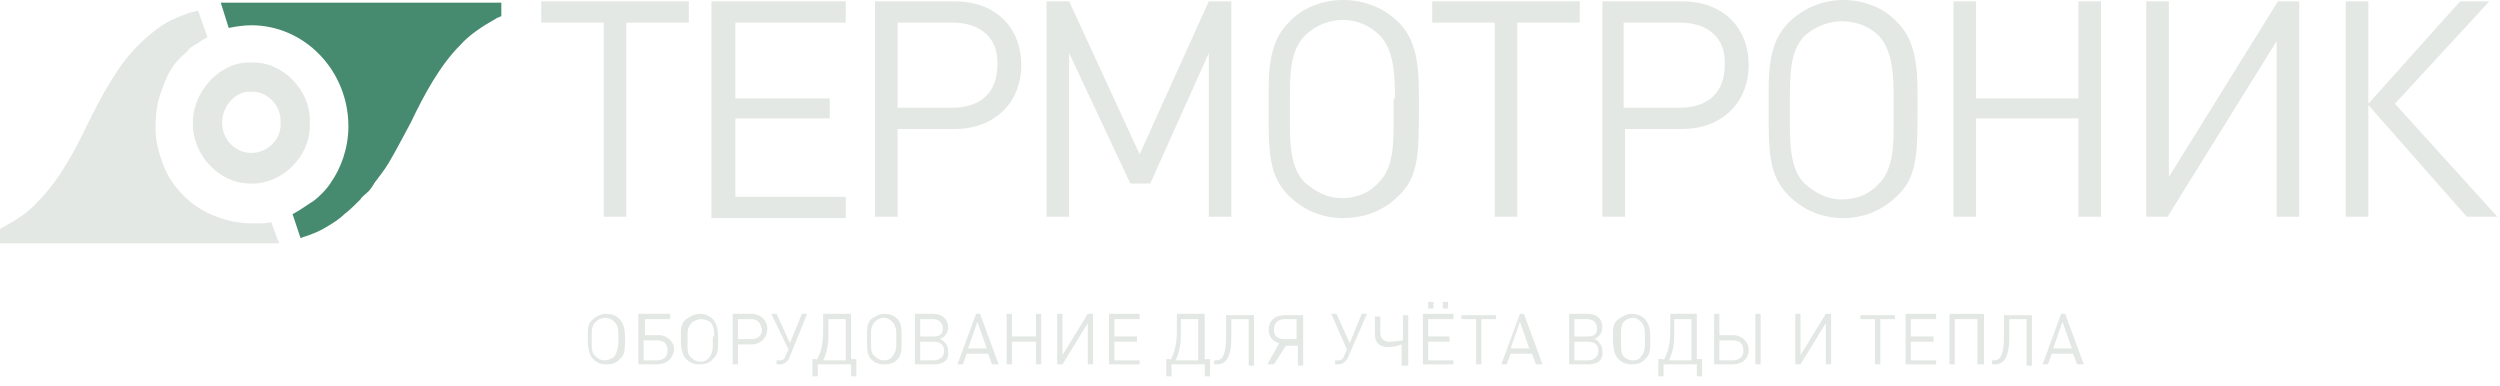 <?xml version="1.0" encoding="UTF-8"?> <svg xmlns="http://www.w3.org/2000/svg" width="188" height="29" viewBox="0 0 188 29" fill="none"> <path d="M47 25.5C47 26.3 47 26.7 46.6 27C46.4 27.3 46 27.4 45.6 27.4C45.2 27.4 44.9 27.3 44.6 27C44.3 26.7 44.2 26.2 44.2 25.5V25.2C44.2 24.7 44.2 24.3 44.6 24C44.8 23.8 45.2 23.6 45.6 23.6C46 23.6 46.3 23.7 46.6 24C46.9 24.3 47 24.8 47 25.3V25.5ZM46.5 25.3C46.5 24.9 46.5 24.5 46.2 24.2C46 24 45.8 23.9 45.5 23.9C45.3 23.9 45 24 44.8 24.2C44.5 24.5 44.5 24.8 44.5 25.4V25.8C44.5 26.2 44.5 26.6 44.8 26.8C45 27 45.2 27.1 45.5 27.1C45.7 27.1 46 27 46.2 26.8C46.4 26.5 46.5 26.1 46.5 25.7V25.3Z" fill="#E4E8E5"></path> <path d="M49.4 27.4H48V23.6H50.4V24H48.5V25.2H49.5C50.2 25.2 50.7 25.7 50.7 26.3C50.6 27 50.1 27.4 49.4 27.4ZM49.4 25.6H48.4V27.1H49.4C49.9 27.1 50.2 26.8 50.2 26.4C50.2 25.8 49.9 25.6 49.4 25.6Z" fill="#E4E8E5"></path> <path d="M54 25.5C54 26.3 54 26.7 53.6 27C53.4 27.3 53 27.4 52.6 27.4C52.2 27.4 51.9 27.3 51.6 27C51.3 26.7 51.2 26.2 51.2 25.5V25.2C51.2 24.7 51.2 24.3 51.6 24C51.9 23.8 52.2 23.6 52.6 23.6C53 23.6 53.3 23.7 53.6 24C53.9 24.3 54 24.8 54 25.3V25.5ZM53.7 25.3C53.7 24.9 53.7 24.5 53.4 24.2C53.2 24.1 53 24 52.7 24C52.5 24 52.2 24.1 52 24.3C51.7 24.6 51.7 24.9 51.7 25.5V25.9C51.7 26.3 51.7 26.7 52 26.9C52.2 27.1 52.4 27.2 52.7 27.2C52.9 27.2 53.2 27.1 53.3 26.9C53.6 26.6 53.6 26.2 53.6 25.8V25.3H53.7Z" fill="#E4E8E5"></path> <path d="M56.5 25.9H55.5V27.4H55.1V23.6H56.5C57.2 23.6 57.7 24.1 57.7 24.7C57.7 25.4 57.2 25.9 56.5 25.9ZM56.5 24H55.5V25.5H56.5C57 25.5 57.3 25.2 57.3 24.8C57.2 24.3 57 24 56.5 24Z" fill="#E4E8E5"></path> <path d="M59.4 26.8C59.3 27.1 59 27.4 58.7 27.4H58.4V27.1H58.6C58.9 27.1 59 27 59.1 26.7L59.3 26.3L58 23.6H58.4L59.4 25.8L60.3 23.6H60.7L59.4 26.8Z" fill="#E4E8E5"></path> <path d="M61.4 27.1C61.7 26.6 61.9 25.9 61.9 24.9V23.6H64V27H64.4V28.3H64V27.4H61.5V28.3H61.1V27H61.4V27.1ZM63.6 27.1V24H62.3V25.2C62.3 25.9 62.2 26.5 61.9 27.1H63.6V27.1Z" fill="#E4E8E5"></path> <path d="M67.8 25.5C67.8 26.3 67.8 26.7 67.5 27C67.3 27.3 66.9 27.4 66.5 27.4C66.1 27.4 65.8 27.3 65.5 27C65.2 26.7 65.2 26.2 65.2 25.5V25.2C65.2 24.7 65.2 24.3 65.5 24C65.8 23.8 66.1 23.6 66.5 23.6C66.9 23.6 67.2 23.7 67.5 24C67.8 24.3 67.8 24.8 67.8 25.3V25.5ZM67.4 25.3C67.4 24.9 67.4 24.5 67.1 24.2C66.9 24 66.7 23.9 66.5 23.9C66.2 23.9 66 24 65.8 24.2C65.5 24.5 65.5 24.8 65.5 25.4V25.8C65.5 26.2 65.5 26.6 65.8 26.8C66 27 66.2 27.1 66.5 27.1C66.7 27.1 67 27 67.1 26.8C67.4 26.5 67.4 26.1 67.4 25.7V25.3Z" fill="#E4E8E5"></path> <path d="M70.3 27.4H68.8V23.6H70.2C70.8 23.6 71.3 24 71.3 24.6C71.3 24.9 71.2 25.1 71 25.3C70.9 25.4 70.8 25.4 70.7 25.5C70.9 25.6 70.9 25.6 71 25.7C71.2 25.9 71.3 26.1 71.3 26.4C71.4 27 71 27.4 70.3 27.4ZM70.2 24H69.2V25.3H70.2C70.7 25.3 70.9 25.1 70.9 24.7C70.9 24.3 70.6 24 70.2 24ZM70.2 25.7H69.2V27.1H70.2C70.7 27.1 71 26.8 71 26.4C71 25.9 70.7 25.7 70.2 25.7Z" fill="#E4E8E5"></path> <path d="M74.6 27.4L74.3 26.6H72.7L72.4 27.4H72L73.4 23.6H73.7L75.1 27.4H74.6ZM73.5 24.2L72.8 26.2H74.2L73.5 24.2Z" fill="#E4E8E5"></path> <path d="M77.9 27.4V25.7H76.1V27.4H75.7V23.6H76.1V25.3H77.9V23.6H78.3V27.4H77.9Z" fill="#E4E8E5"></path> <path d="M81.8 27.4V24.3L79.9 27.4H79.5V23.6H79.9V26.7L81.8 23.6H82.2V27.4H81.8Z" fill="#E4E8E5"></path> <path d="M83.4 27.4V23.6H85.7V24H83.8V25.3H85.5V25.7H83.8V27.1H85.7V27.4H83.4Z" fill="#E4E8E5"></path> <path d="M88 27.1C88.3 26.6 88.5 25.9 88.5 24.9V23.6H90.6V27H91V28.3H90.6V27.4H88.1V28.3H87.7V27H88V27.1ZM90.1 27.1V24H88.8V25.2C88.8 25.9 88.7 26.5 88.4 27.1H90.1V27.1Z" fill="#E4E8E5"></path> <path d="M93.9 27.4V24H92.6V25.3C92.6 26.9 92.2 27.4 91.5 27.4H91.3V27.1H91.4C91.9 27.1 92.2 26.8 92.2 25.2V23.7H94.3V27.5H93.9V27.4Z" fill="#E4E8E5"></path> <path d="M95.8 27.4H95.3L96.2 25.8C95.7 25.7 95.4 25.3 95.4 24.8C95.4 24.1 95.9 23.7 96.6 23.7H98V27.5H97.6V26H96.7L95.8 27.4ZM97.5 24H96.6C96.1 24 95.8 24.3 95.8 24.8C95.8 25.3 96.1 25.5 96.6 25.5H97.5V24Z" fill="#E4E8E5"></path> <path d="M101.4 26.8C101.3 27.1 101 27.4 100.7 27.4H100.4V27.1H100.6C100.9 27.1 101 27 101.1 26.7L101.3 26.3L100.1 23.6H100.5L101.5 25.8L102.4 23.6H102.8L101.4 26.8Z" fill="#E4E8E5"></path> <path d="M105.4 27.4V25.9C105.2 26 104.7 26.1 104.4 26.1C103.9 26.1 103.4 25.9 103.4 25.2V23.8H103.8V25C103.8 25.5 104.1 25.7 104.5 25.7C104.8 25.7 105.2 25.6 105.5 25.6V23.7H105.9V27.5H105.4V27.4Z" fill="#E4E8E5"></path> <path d="M107 27.4V23.6H109.3V24H107.4V25.3H109V25.7H107.4V27.1H109.3V27.4H107ZM107.4 23.2V22.7H107.8V23.2H107.4ZM108.5 23.2V22.7H108.9V23.2H108.5Z" fill="#E4E8E5"></path> <path d="M111.4 24V27.4H111V24H109.9V23.7H112.5V24H111.4Z" fill="#E4E8E5"></path> <path d="M115.5 27.4L115.2 26.6H113.6L113.3 27.4H112.9L114.3 23.6H114.6L116 27.4H115.5ZM114.3 24.2L113.6 26.2H115L114.3 24.2Z" fill="#E4E8E5"></path> <path d="M119.5 27.4H118V23.6H119.4C120.1 23.6 120.5 24 120.5 24.6C120.5 24.9 120.4 25.1 120.2 25.3C120.1 25.4 120.1 25.4 119.9 25.5C120.1 25.6 120.2 25.6 120.2 25.7C120.4 25.9 120.5 26.1 120.5 26.4C120.6 27 120.2 27.4 119.5 27.4ZM119.4 24H118.4V25.3H119.4C119.9 25.3 120.1 25.1 120.1 24.7C120.1 24.3 119.8 24 119.4 24ZM119.4 25.7H118.4V27.1H119.4C119.9 27.1 120.2 26.8 120.2 26.4C120.2 25.9 119.9 25.7 119.4 25.7Z" fill="#E4E8E5"></path> <path d="M124.1 25.5C124.1 26.3 124.1 26.7 123.7 27C123.5 27.3 123.1 27.4 122.7 27.4C122.3 27.4 122 27.3 121.7 27C121.4 26.7 121.3 26.2 121.3 25.5V25.2C121.3 24.7 121.3 24.3 121.7 24C122 23.8 122.3 23.6 122.7 23.6C123.1 23.6 123.4 23.7 123.7 24C124 24.3 124.1 24.8 124.1 25.3V25.5ZM123.7 25.3C123.7 24.9 123.7 24.5 123.4 24.2C123.2 24 123 23.9 122.8 23.9C122.6 23.9 122.3 24 122.1 24.2C121.9 24.5 121.9 24.8 121.9 25.4V25.8C121.9 26.2 121.9 26.6 122.1 26.8C122.3 27 122.5 27.1 122.8 27.1C123.1 27.1 123.3 27 123.4 26.8C123.7 26.5 123.7 26.1 123.7 25.7V25.3Z" fill="#E4E8E5"></path> <path d="M125.1 27.1C125.4 26.6 125.6 25.9 125.6 24.9V23.6H127.6V27H128V28.3H127.6V27.4H125.1V28.3H124.7V27H125.1V27.1ZM127.2 27.1V24H125.9V25.2C125.9 25.9 125.8 26.5 125.5 27.1H127.2V27.1Z" fill="#E4E8E5"></path> <path d="M130.3 27.4H128.9V23.6H129.3V25.2H130.3C131 25.2 131.5 25.7 131.5 26.3C131.5 27 131 27.4 130.3 27.4ZM130.3 25.6H129.3V27.1H130.3C130.8 27.1 131.1 26.8 131.1 26.4C131.1 25.8 130.8 25.6 130.3 25.6ZM132 27.4V23.6H132.4V27.4H132Z" fill="#E4E8E5"></path> <path d="M137.3 27.4V24.3L135.4 27.4H135V23.6H135.4V26.7L137.3 23.6H137.7V27.4H137.3Z" fill="#E4E8E5"></path> <path d="M141.4 24V27.4H141V24H139.9V23.7H142.5V24H141.4Z" fill="#E4E8E5"></path> <path d="M143.3 27.4V23.6H145.6V24H143.7V25.3H145.4V25.7H143.7V27.1H145.6V27.4H143.3Z" fill="#E4E8E5"></path> <path d="M148.7 27.4V24H147V27.4H146.6V23.6H149.2V27.4H148.7Z" fill="#E4E8E5"></path> <path d="M152.4 27.4V24H151.1V25.3C151.1 26.9 150.7 27.4 150 27.4H149.8V27.1H149.9C150.4 27.1 150.7 26.8 150.7 25.2V23.7H152.8V27.5H152.4V27.4Z" fill="#E4E8E5"></path> <path d="M156.2 27.4L155.9 26.6H154.3L154 27.4H153.6L155 23.6H155.3L156.7 27.4H156.2ZM155.1 24.2L154.4 26.2H155.8L155.1 24.2Z" fill="#E4E8E5"></path> <path d="M47.1 1.7V16.3H45.4V1.7H40.7V0.1H51.8V1.7H47.1V1.7Z" fill="#E4E8E5"></path> <path d="M53.5 16.3V0.1H63.6V1.7H55.3V7.4H62.4V8.9H55.3V14.8H63.6V16.4H53.5V16.3Z" fill="#E4E8E5"></path> <path d="M71.8 9.7H67.5V16.3H65.8V0.1H71.8C74.8 0.1 76.8 2 76.8 4.9C76.8 7.7 74.8 9.7 71.8 9.7ZM71.6 1.7H67.5V8.1H71.6C73.8 8.1 75 6.9 75 4.9C75.1 2.9 73.8 1.7 71.6 1.7Z" fill="#E4E8E5"></path> <path d="M90.9 16.3V4L86.5 13.8H85L80.4 4V16.3H78.7V0.1H80.4L85.7 11.6L90.9 0.1H92.6V16.3H90.9V16.3Z" fill="#E4E8E5"></path> <path d="M106.7 8.2C106.7 11.4 106.7 13.3 105.2 14.7C104.1 15.8 102.7 16.4 101 16.4C99.4 16.4 98 15.8 96.9 14.7C95.4 13.2 95.4 11.4 95.4 8.2V7C95.4 5.1 95.5 3.1 96.9 1.7C97.9 0.6 99.4 0 101 0C102.6 0 104.1 0.6 105.2 1.7C106.6 3.1 106.7 5.2 106.7 7.1V8.2ZM104.9 7.4C104.9 5.5 104.8 3.8 103.8 2.7C103 1.9 102 1.5 101 1.5C99.9 1.5 99 1.9 98.2 2.6C97 3.8 97 5.5 97 7.7V9.3C97 11 97.1 12.7 98.1 13.7C98.9 14.4 99.8 14.9 100.9 14.9C102 14.9 103 14.5 103.7 13.7C104.8 12.6 104.8 10.8 104.8 9V7.4H104.9Z" fill="#E4E8E5"></path> <path d="M114.1 1.7V16.3H112.4V1.7H107.7V0.1H118.8V1.7H114.1V1.7Z" fill="#E4E8E5"></path> <path d="M126.5 9.7H122.2V16.3H120.5V0.1H126.5C129.5 0.1 131.5 2 131.5 4.9C131.5 7.7 129.5 9.7 126.5 9.7ZM126.3 1.7H122.1V8.1H126.3C128.5 8.1 129.7 6.9 129.7 4.9C129.8 2.9 128.5 1.7 126.3 1.7Z" fill="#E4E8E5"></path> <path d="M144.2 8.2C144.2 11.4 144.2 13.3 142.7 14.7C141.6 15.8 140.2 16.4 138.6 16.4C137 16.4 135.6 15.8 134.5 14.7C133 13.2 133 11.4 133 8.2V7C133 5.1 133.1 3.1 134.5 1.7C135.6 0.6 137.1 0 138.6 0C140.2 0 141.7 0.6 142.7 1.7C144.1 3.1 144.2 5.2 144.2 7.1V8.2ZM142.4 7.4C142.4 5.5 142.3 3.8 141.3 2.7C140.6 2 139.6 1.6 138.5 1.6C137.5 1.6 136.5 2 135.7 2.7C134.6 3.9 134.6 5.5 134.6 7.8V9.4C134.6 11.1 134.7 12.8 135.7 13.8C136.5 14.5 137.4 15 138.5 15C139.6 15 140.6 14.6 141.3 13.8C142.4 12.7 142.4 10.9 142.4 9.1V7.4Z" fill="#E4E8E5"></path> <path d="M156.3 16.3V8.9H148.6V16.3H146.9V0.1H148.6V7.4H156.3V0.1H158V16.3H156.3Z" fill="#E4E8E5"></path> <path d="M171.2 16.3V3.1L163 16.3H161.4V0.1H163.1V13.3L171.3 0.1H172.9V16.3H171.2V16.3Z" fill="#E4E8E5"></path> <path d="M176.4 16.3V0.1H178.1V7.8L185 0.1H187.2L180.1 7.8L187.8 16.3H185.5L178.1 7.9V16.3H176.4Z" fill="#E4E8E5"></path> <path fill-rule="evenodd" clip-rule="evenodd" d="M16.7 9.2C16.7 8 17.7 6.9 18.7 6.9H19C20.1 6.9 21.1 7.9 21.1 9.1V9.4C21.1 10.5 20.1 11.5 18.9 11.5C17.7 11.5 16.7 10.5 16.7 9.2ZM14.5 9.3C14.5 11.7 16.5 13.8 18.8 13.8H19C21.3 13.8 23.3 11.7 23.3 9.5V9C23.3 6.8 21.3 4.7 19.1 4.7H18.7C16.5 4.7 14.5 6.9 14.5 9.2V9.3V9.3Z" fill="#E4E8E5"></path> <path d="M21 18.3L20.8 17.8L20.4 16.7C20 16.8 19.6 16.8 19.2 16.8H19C16.9 16.8 15 15.9 13.9 14.8C13.3 14.2 12.8 13.6 12.4 12.7C12.1 12 11.7 10.8 11.7 9.8C11.7 8.5 11.8 7.7 12.2 6.7C12.5 5.8 12.9 5 13.5 4.4C13.8 4.1 14 4 14.3 3.6C14.5 3.5 14.7 3.3 14.8 3.3C14.9 3.2 15.4 2.9 15.6 2.8L14.9 0.8C14.8 0.8 14.6 0.9 14.5 0.9C14 1 13.4 1.3 12.9 1.5C11.9 2 11 2.8 10.3 3.5C8.8 5 7.6 7.3 6.6 9.3C5.6 11.4 4.4 13.6 2.9 15.1C2.1 16 1.3 16.5 0.2 17.1C0.2 17.1 0.1 17.2 0 17.2V18.3H20.5C20.6 18.3 20.8 18.3 21 18.3Z" fill="#E4E8E5"></path> <path d="M16.6 0.2L17.2 2.1C17.7 2 18.3 1.9 18.9 1.9C22.9 1.9 26.2 5.3 26.2 9.5C26.2 11.2 25.6 12.7 24.9 13.7C24.6 14.2 24 14.8 23.6 15.1C23.4 15.2 22.6 15.8 22 16.1L22.6 17.9C22.7 17.9 22.8 17.8 22.9 17.8C23.5 17.6 24 17.4 24.5 17.1C25 16.8 25.5 16.5 25.9 16.1C26.2 15.9 26.9 15.2 27.1 15C27.2 14.8 27.5 14.6 27.7 14.4C27.9 14.2 28 14 28.2 13.7C28.5 13.3 28.9 12.8 29.2 12.3C29.8 11.3 30.3 10.3 30.9 9.2C31.9 7.1 33.1 4.9 34.6 3.4C35.3 2.6 36.4 1.9 37.3 1.4C37.4 1.3 37.6 1.3 37.7 1.2V0.2H16.6Z" fill="#468B70"></path> </svg> 
